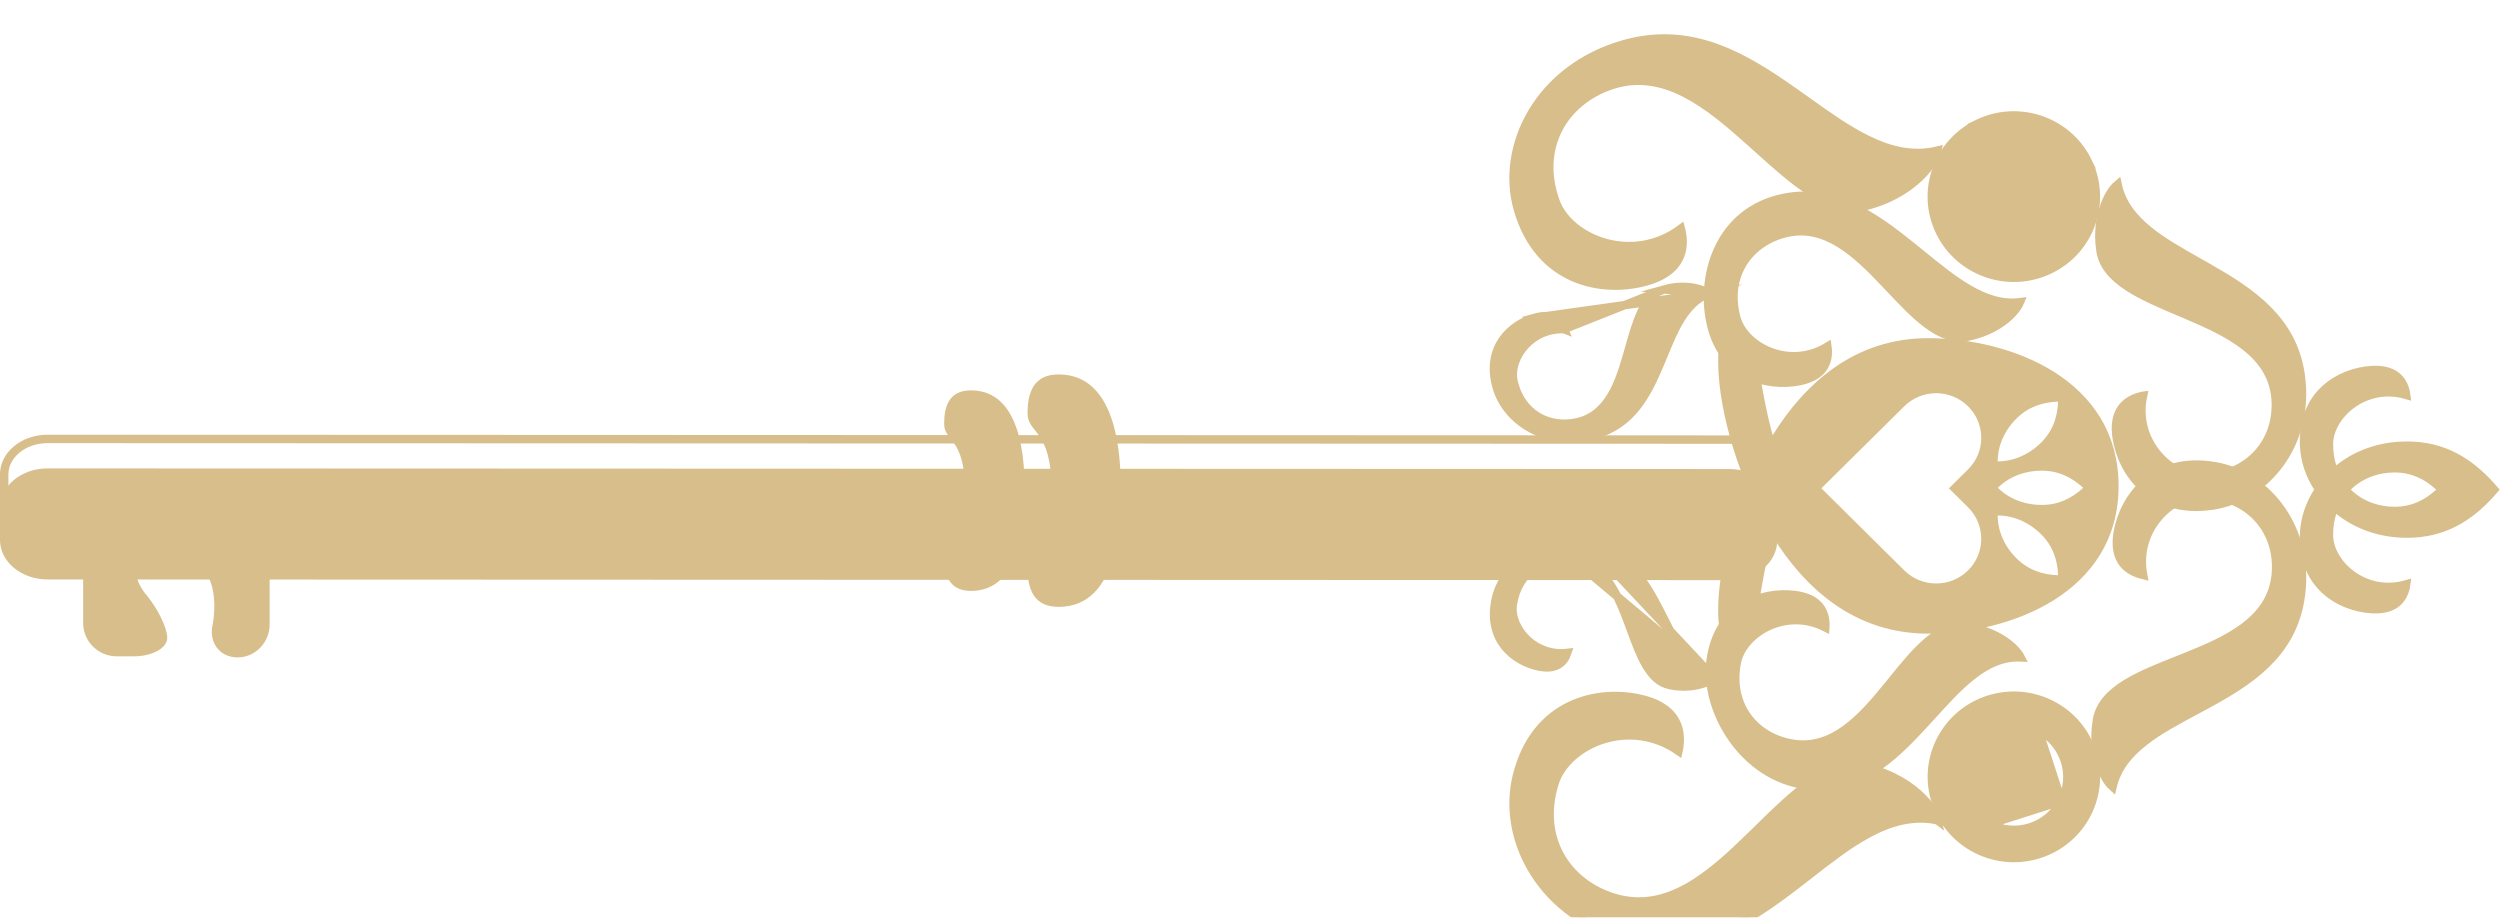 <?xml version="1.0" encoding="UTF-8"?> <svg xmlns="http://www.w3.org/2000/svg" width="297" height="109" viewBox="0 0 297 109" fill="none"><g filter="url(#filter0_i_210_162)"><path d="M235.007 10.673L235.007 10.673C230.159 12.986 228.13 18.748 230.465 23.541C232.801 28.336 238.627 30.355 243.478 28.041C248.327 25.729 250.356 19.967 248.021 15.174L235.007 10.673ZM235.007 10.673C239.858 8.358 245.683 10.377 248.021 15.174L235.007 10.673ZM233.52 22.092C235.047 25.224 238.844 26.536 242.002 25.029C245.162 23.521 246.494 19.758 244.965 16.623C243.438 13.49 239.642 12.179 236.484 13.686C233.324 15.194 231.992 18.956 233.52 22.092Z" fill="#D7BE8A" stroke="#D7BE8A" stroke-miterlimit="10"></path><path d="M17.304 66.577L16.923 66.901L16.924 66.902C17.6 67.695 18.219 68.659 18.666 69.568C19.124 70.496 19.368 71.297 19.368 71.781C19.368 72.116 19.112 72.531 18.458 72.891C17.824 73.24 16.916 73.472 15.891 73.471L13.857 73.47C11.941 73.469 10.38 71.916 10.38 70.033V61.38C10.38 59.496 11.941 57.944 13.857 57.945L28.02 57.952L31.525 57.954C31.526 58.132 31.528 58.354 31.529 58.612C31.532 59.325 31.534 60.308 31.534 61.39V70.166C31.534 72.071 30.029 73.601 28.229 73.6C27.327 73.6 26.619 73.23 26.181 72.663C25.741 72.094 25.541 71.285 25.742 70.355L25.377 70.276C25.742 70.355 25.742 70.355 25.742 70.355L25.742 70.354L25.742 70.352L25.744 70.346L25.748 70.325C25.752 70.308 25.757 70.282 25.763 70.25C25.775 70.185 25.791 70.091 25.81 69.973C25.847 69.737 25.891 69.402 25.922 69.001C25.985 68.203 25.995 67.123 25.78 66.032C25.564 64.944 25.115 63.806 24.227 62.938C23.328 62.06 22.029 61.507 20.218 61.506C18.48 61.506 17.318 61.793 16.597 62.314C15.831 62.868 15.634 63.632 15.71 64.344C15.783 65.023 16.101 65.669 16.374 66.121C16.513 66.352 16.648 66.544 16.749 66.68C16.8 66.747 16.842 66.801 16.872 66.839C16.887 66.858 16.899 66.872 16.908 66.883L16.918 66.895L16.922 66.899L16.923 66.901L16.923 66.901C16.923 66.901 16.923 66.901 17.304 66.577Z" fill="#D7BE8A" stroke="#D7BE8A" stroke-miterlimit="10"></path><g filter="url(#filter1_i_210_162)"><path d="M5.658 60.84C2.533 60.839 -5.34907e-06 58.738 -5.34907e-06 56.146V52.334C-5.34907e-06 49.742 2.533 47.643 5.658 47.645L205.471 47.723C208.595 47.724 211.129 49.825 211.129 52.417V56.229C211.129 58.821 208.595 60.92 205.471 60.919L5.658 60.84Z" fill="#D7BE8A"></path></g><path d="M5.658 60.34C2.718 60.339 0.5 58.378 0.5 56.146V52.334C0.5 50.102 2.718 48.143 5.658 48.145L205.471 48.223C208.411 48.224 210.629 50.185 210.629 52.417V56.229C210.629 58.461 208.411 60.42 205.471 60.419L5.658 60.34Z" stroke="#D7BE8A" stroke-miterlimit="10"></path><path d="M273.738 49.098L273.738 49.098C273.552 45.933 274.626 43.722 276.187 42.269C277.762 40.802 279.867 40.076 281.769 39.968C282.94 39.901 283.753 40.114 284.322 40.433C284.89 40.752 285.251 41.199 285.484 41.663C285.704 42.099 285.808 42.55 285.855 42.911C283.515 42.231 281.324 42.749 279.675 43.839C277.881 45.027 276.675 46.935 276.675 48.773C276.675 49.735 276.813 50.62 277.065 51.431L277.281 52.13L277.854 51.675C280.12 49.87 283.193 48.762 286.787 48.97C288.908 49.093 290.678 49.703 292.216 50.616L292.216 50.616C293.774 51.539 295.102 52.777 296.304 54.172C295.102 55.566 293.773 56.804 292.216 57.726C290.678 58.636 288.908 59.244 286.787 59.366C283.192 59.571 280.12 58.462 277.854 56.654L277.282 56.198L277.065 56.897C276.813 57.706 276.675 58.593 276.675 59.555C276.675 61.393 277.88 63.302 279.675 64.491C281.323 65.583 283.514 66.102 285.855 65.424C285.808 65.785 285.704 66.235 285.484 66.672C285.251 67.135 284.89 67.581 284.322 67.9C283.753 68.219 282.94 68.431 281.769 68.363C279.867 68.253 277.762 67.525 276.187 66.057C274.626 64.602 273.552 62.391 273.738 59.226L273.738 59.226C273.836 57.554 274.398 55.907 275.343 54.433L275.517 54.163L275.343 53.893C274.398 52.418 273.836 50.77 273.738 49.098ZM289.762 54.536L290.161 54.169L289.762 53.801C288.344 52.493 286.639 51.632 284.501 51.631C282.357 51.63 280.37 52.392 278.927 53.807L278.564 54.164L278.927 54.521C280.368 55.94 282.357 56.701 284.501 56.702C286.639 56.703 288.344 55.842 289.762 54.536Z" fill="#D7BE8A" stroke="#D7BE8A" stroke-miterlimit="10"></path><path d="M254.592 43.02C254.007 45.714 254.809 48.126 256.222 49.867C257.745 51.743 260.021 52.886 262.087 52.714C264.877 52.482 267.05 51.316 268.472 49.595C269.891 47.877 270.537 45.637 270.335 43.299L270.335 43.299C270.103 40.607 268.666 38.649 266.695 37.113C264.738 35.59 262.219 34.454 259.752 33.402C259.457 33.276 259.162 33.152 258.87 33.028C256.69 32.105 254.603 31.222 252.934 30.155C251.047 28.948 249.796 27.57 249.53 25.747C249.173 23.302 249.608 21.259 250.252 19.828C250.576 19.111 250.947 18.558 251.289 18.187C251.388 18.079 251.482 17.99 251.569 17.917C252.048 20.195 253.453 21.93 255.281 23.406C256.959 24.761 259.04 25.935 261.155 27.128C261.548 27.349 261.943 27.572 262.337 27.797C267.41 30.692 272.355 33.954 273.31 40.485C274.525 48.795 269.046 55.186 262.763 56.074C259.135 56.586 256.478 55.592 254.648 53.977C252.804 52.349 251.766 50.059 251.456 47.941C251.265 46.637 251.43 45.701 251.746 45.025C252.061 44.35 252.546 43.895 253.065 43.585C253.588 43.272 254.142 43.108 254.572 43.024C254.579 43.023 254.585 43.021 254.592 43.02Z" fill="#D7BE8A" stroke="#D7BE8A" stroke-miterlimit="10"></path><path d="M254.811 84.042C252.947 85.481 251.5 87.19 250.967 89.468C250.882 89.393 250.79 89.301 250.694 89.191C250.362 88.809 250.003 88.243 249.698 87.514C249.088 86.059 248.703 83.993 249.12 81.543L249.12 81.543C249.431 79.714 250.716 78.359 252.632 77.193C254.327 76.161 256.434 75.324 258.636 74.45C258.931 74.333 259.229 74.215 259.527 74.095C262.018 73.099 264.565 72.019 266.558 70.535C268.566 69.04 270.049 67.107 270.347 64.409C270.606 62.065 270.016 59.798 268.64 58.036C267.26 56.271 265.116 55.045 262.332 54.743L262.332 54.743C260.269 54.519 257.966 55.613 256.398 57.461C254.943 59.176 254.083 61.581 254.603 64.305C254.596 64.303 254.589 64.302 254.582 64.3C254.155 64.205 253.606 64.027 253.091 63.7C252.579 63.375 252.105 62.906 251.806 62.219C251.506 61.531 251.364 60.585 251.587 59.277C251.948 57.154 253.043 54.877 254.926 53.285C256.795 51.706 259.475 50.773 263.089 51.377C269.346 52.423 274.671 58.982 273.252 67.311L273.252 67.311C272.139 73.856 267.113 77.015 261.972 79.8C261.573 80.017 261.173 80.231 260.773 80.445C258.631 81.591 256.521 82.721 254.811 84.042Z" fill="#D7BE8A" stroke="#D7BE8A" stroke-miterlimit="10"></path><path d="M236.353 93.893C233.23 92.308 231.991 88.513 233.594 85.416C235.195 82.322 239.023 81.105 242.142 82.689L236.353 93.893ZM236.353 93.893C239.473 95.477 243.3 94.26 244.901 91.166L236.353 93.893ZM243.693 79.713C248.483 82.146 250.371 87.954 247.92 92.689L247.92 92.689C245.468 97.425 239.597 99.301 234.804 96.869C230.014 94.436 228.126 88.627 230.576 83.893C233.029 79.156 238.901 77.281 243.693 79.713ZM244.901 91.166C246.505 88.068 245.265 84.274 242.143 82.689L244.901 91.166Z" fill="#D7BE8A" stroke="#D7BE8A" stroke-miterlimit="10"></path><path d="M199.69 23.17C199.707 23.232 199.723 23.297 199.739 23.366C199.862 23.892 199.957 24.599 199.86 25.352C199.765 26.099 199.482 26.889 198.847 27.601C198.212 28.314 197.194 28.982 195.577 29.436C192.959 30.169 189.766 30.174 186.928 28.938C184.108 27.709 181.6 25.238 180.342 20.934C178.162 13.476 182.752 4.106 192.995 1.234C201.055 -1.025 207.363 2.853 213.255 7.012C213.714 7.336 214.171 7.662 214.627 7.987C217.069 9.729 219.464 11.437 221.862 12.608C224.53 13.912 227.264 14.582 230.151 13.898C230.111 14.076 230.041 14.287 229.934 14.527C229.676 15.105 229.221 15.807 228.553 16.536C227.221 17.99 225.071 19.518 222.053 20.364C219.763 21.006 217.502 20.29 215.149 18.8C213.067 17.482 210.986 15.607 208.822 13.658C208.531 13.396 208.238 13.132 207.944 12.869C205.484 10.664 202.912 8.454 200.185 7.062C197.442 5.662 194.505 5.072 191.344 6.156C188.589 7.101 186.37 8.925 185.131 11.337C183.889 13.755 183.651 16.726 184.792 19.917C185.629 22.258 188.063 24.182 190.957 24.915C193.688 25.606 196.89 25.257 199.69 23.17Z" fill="#D7BE8A" stroke="#D7BE8A" stroke-miterlimit="10"></path><path d="M230.137 93.433C227.23 92.851 224.531 93.627 221.921 95.038C219.576 96.305 217.255 98.113 214.888 99.957C214.447 100.301 214.004 100.646 213.559 100.989C207.846 105.393 201.711 109.529 193.59 107.552L193.472 108.038L193.59 107.552C183.269 105.041 178.322 95.777 180.206 88.182C181.292 83.8 183.698 81.22 186.459 79.88C189.239 78.53 192.421 78.418 195.059 79.06C196.688 79.456 197.728 80.091 198.391 80.786C199.052 81.48 199.365 82.265 199.49 83.015C199.615 83.77 199.548 84.487 199.446 85.021C199.433 85.091 199.419 85.157 199.405 85.22C196.532 83.224 193.327 82.991 190.631 83.788C187.772 84.633 185.421 86.66 184.68 89.047C183.667 92.299 184.021 95.278 185.352 97.664C186.681 100.045 188.964 101.8 191.749 102.65C194.944 103.625 197.851 102.922 200.532 101.411C203.196 99.909 205.675 97.59 208.041 95.279C208.324 95.003 208.605 94.727 208.885 94.453C210.966 92.41 212.968 90.446 214.992 89.043C217.28 87.456 219.504 86.653 221.809 87.214L230.137 93.433ZM230.137 93.433C230.09 93.253 230.011 93.041 229.894 92.801C229.613 92.228 229.132 91.537 228.438 90.829C227.052 89.413 224.85 87.955 221.809 87.214L230.137 93.433Z" fill="#D7BE8A" stroke="#D7BE8A" stroke-miterlimit="10"></path><path d="M211.016 59.467L210.409 58.49L210.109 59.601C209.371 62.334 208.755 65.466 208.278 69.074L204.745 70.564C204.741 70.536 204.737 70.507 204.733 70.477C204.673 70.015 204.613 69.31 204.62 68.358C204.634 66.454 204.915 63.561 205.997 59.653L205.997 59.653C206.475 57.923 207.13 55.953 207.981 53.91L208.062 53.718L207.982 53.526C207.131 51.482 206.476 49.511 205.997 47.781C204.916 43.873 204.635 40.979 204.621 39.075C204.614 38.123 204.673 37.418 204.733 36.956C204.737 36.926 204.741 36.897 204.745 36.87L208.278 38.362C208.757 41.972 209.371 45.105 210.109 47.837L210.409 48.947L211.016 47.971C214.802 41.883 220.567 36.673 229.058 36.676C233.856 36.678 239.415 37.872 243.757 40.609C248.08 43.334 251.188 47.576 251.188 53.735C251.188 59.894 248.08 64.133 243.757 66.855C239.414 69.588 233.855 70.778 229.058 70.776C220.567 70.773 214.802 65.558 211.016 59.467ZM242.824 59.101L242.824 59.101C241.306 57.599 239.356 56.746 237.327 56.737L236.823 56.735L236.825 57.238C236.83 59.253 237.695 61.185 239.212 62.688L239.212 62.688C240.727 64.187 242.547 64.771 244.482 64.841L245.019 64.86L244.999 64.323C244.929 62.405 244.338 60.6 242.824 59.101ZM247.825 54.322L248.224 53.954L247.825 53.586C246.407 52.279 244.704 51.418 242.564 51.417C240.42 51.416 238.431 52.176 236.99 53.593L236.628 53.95L236.99 54.306C238.431 55.725 240.42 56.486 242.564 56.487C244.702 56.488 246.407 55.628 247.825 54.322ZM236.825 50.808L236.823 51.311L237.326 51.31C239.356 51.305 241.306 50.453 242.824 48.951C244.338 47.453 244.929 45.649 244.999 43.73L245.019 43.193L244.482 43.212C242.546 43.28 240.726 43.862 239.212 45.36L239.212 45.36C237.695 46.862 236.832 48.794 236.825 50.808ZM216.027 53.654L215.668 54.01L216.027 54.365L223.603 61.867L225.877 64.118C228.164 66.383 231.87 66.384 234.157 64.122C236.446 61.856 236.446 58.179 234.157 55.912L232.242 54.016L234.157 52.122C236.446 49.856 236.446 46.179 234.157 43.912C231.87 41.648 228.164 41.646 225.877 43.909L223.603 46.158L216.027 53.654Z" fill="#D7BE8A" stroke="#D7BE8A" stroke-miterlimit="10"></path><path d="M216.85 70.528C214.584 69.374 212.237 69.484 210.336 70.287C208.276 71.157 206.679 72.873 206.324 74.744C205.848 77.253 206.365 79.452 207.568 81.129C208.768 82.801 210.626 83.92 212.776 84.32C215.253 84.782 217.368 84.008 219.233 82.66C221.083 81.323 222.72 79.399 224.265 77.504C224.45 77.277 224.634 77.051 224.817 76.826C226.177 75.149 227.476 73.548 228.838 72.357C230.375 71.011 231.907 70.263 233.597 70.479C235.872 70.769 237.593 71.65 238.714 72.562C239.275 73.02 239.678 73.478 239.924 73.863C239.977 73.946 240.021 74.024 240.058 74.096C237.904 73.992 236.017 74.91 234.27 76.285C232.65 77.558 231.097 79.269 229.521 81.004C229.225 81.329 228.929 81.656 228.631 81.98C224.806 86.147 220.706 90.058 214.656 89.287C210.828 88.799 207.782 86.553 205.78 83.685C203.772 80.809 202.847 77.354 203.216 74.516L203.216 74.516C203.641 71.238 205.172 69.177 207.057 67.984C208.958 66.78 211.258 66.438 213.228 66.689L213.228 66.689C214.441 66.844 215.235 67.217 215.758 67.655C216.28 68.092 216.565 68.62 216.714 69.141C216.858 69.647 216.874 70.143 216.85 70.528Z" fill="#D7BE8A" stroke="#D7BE8A" stroke-miterlimit="10"></path><path d="M203.197 34.218L203.197 34.218C202.603 31.371 202.895 28.064 204.28 25.287C205.657 22.525 208.116 20.28 211.898 19.509C217.894 18.287 222.68 21.696 227.208 25.35C227.558 25.633 227.907 25.917 228.255 26.201C230.128 27.726 231.969 29.226 233.806 30.304C235.782 31.464 237.82 32.18 239.967 31.907C239.936 31.981 239.897 32.062 239.851 32.148C239.635 32.55 239.269 33.037 238.744 33.535C237.696 34.527 236.047 35.533 233.801 35.991C232.132 36.331 230.548 35.7 228.911 34.472C227.462 33.384 226.044 31.884 224.559 30.314C224.36 30.103 224.159 29.89 223.957 29.678C222.271 27.903 220.491 26.106 218.545 24.91C216.582 23.705 214.414 23.09 211.978 23.734L211.978 23.734C209.866 24.293 208.098 25.546 207.03 27.302C205.959 29.063 205.611 31.294 206.278 33.761C206.776 35.6 208.499 37.193 210.621 37.908C212.577 38.567 214.926 38.503 217.097 37.183C217.152 37.566 217.174 38.062 217.068 38.578C216.96 39.108 216.717 39.656 216.23 40.13C215.742 40.605 214.979 41.036 213.781 41.281C211.836 41.677 209.516 41.506 207.528 40.447C205.557 39.397 203.872 37.455 203.197 34.218Z" fill="#D7BE8A" stroke="#D7BE8A" stroke-miterlimit="10"></path><path d="M188.897 60.8L188.897 60.8C183.157 59.646 178.527 63.113 177.672 67.289C177.176 69.71 177.76 71.523 178.794 72.805C179.841 74.102 181.38 74.892 182.833 75.184C183.724 75.363 184.362 75.287 184.821 75.109C185.277 74.931 185.594 74.638 185.819 74.316C185.991 74.068 186.108 73.804 186.187 73.57C184.319 73.787 182.697 73.136 181.544 72.112C180.256 70.968 179.508 69.311 179.721 67.832C180.002 65.886 180.931 64.403 182.236 63.47C183.536 62.542 185.177 62.183 186.846 62.419L188.897 60.8ZM188.897 60.8C193.386 61.702 195.458 65.162 197.294 68.755C197.436 69.033 197.576 69.311 197.717 69.59C198.472 71.087 199.223 72.576 200.119 73.793C201.044 75.048 202.156 76.063 203.645 76.535M188.897 60.8L203.645 76.535M203.645 76.535C203.385 76.739 203.001 76.958 202.508 77.142C201.498 77.518 200.068 77.732 198.387 77.394C197.171 77.15 196.28 76.278 195.516 74.954C194.838 73.779 194.304 72.327 193.741 70.793C193.665 70.587 193.589 70.38 193.512 70.172C192.87 68.439 192.164 66.647 191.155 65.225C190.135 63.786 188.78 62.693 186.846 62.419L203.645 76.535Z" fill="#D7BE8A" stroke="#D7BE8A" stroke-miterlimit="10"></path><path d="M185.814 35.107C183.935 35.029 182.367 35.798 181.297 36.905C180.1 38.141 179.481 39.849 179.807 41.308L180.295 41.199L179.807 41.308C180.236 43.227 181.276 44.637 182.648 45.47C184.015 46.3 185.678 46.536 187.325 46.176C189.233 45.76 190.5 44.569 191.407 43.059C192.304 41.566 192.871 39.726 193.378 37.951C193.439 37.738 193.499 37.526 193.559 37.315C194.004 35.743 194.425 34.255 195.01 33.033C195.671 31.657 196.492 30.722 197.685 30.388L185.814 35.107ZM185.814 35.107C185.718 34.878 185.581 34.624 185.39 34.39C185.141 34.085 184.802 33.816 184.333 33.672C183.862 33.529 183.22 33.5 182.346 33.745L185.814 35.107ZM202.996 30.855C201.548 31.436 200.516 32.53 199.691 33.85C198.89 35.13 198.256 36.671 197.617 38.221C197.499 38.508 197.38 38.797 197.26 39.083C195.704 42.803 193.903 46.407 189.497 47.639L189.497 47.639C183.861 49.215 178.977 46.101 177.805 41.999L177.805 41.999C177.125 39.621 177.568 37.771 178.5 36.416C179.445 35.045 180.919 34.144 182.346 33.745L202.996 30.855ZM202.996 30.855C202.72 30.671 202.321 30.481 201.814 30.334C200.779 30.034 199.336 29.927 197.686 30.388L202.996 30.855Z" fill="#D7BE8A" stroke="#D7BE8A" stroke-miterlimit="10"></path><path d="M125.444 54.29L125.444 54.288C125.434 50.52 124.701 48.739 123.917 47.571C123.726 47.287 123.537 47.046 123.369 46.833C123.361 46.823 123.353 46.813 123.346 46.803C123.184 46.599 123.05 46.43 122.936 46.258C122.712 45.92 122.574 45.59 122.574 45.083C122.574 43.863 122.76 42.833 123.234 42.119C123.681 41.445 124.432 40.981 125.766 40.982C127.423 40.983 128.655 41.566 129.591 42.485C130.539 43.417 131.205 44.716 131.666 46.167C132.59 49.075 132.648 52.44 132.65 54.225V54.225V54.226V54.226V54.226V54.226V54.226V54.226V54.226V54.226V54.227V54.227V54.227V54.227V54.227V54.227V54.227V54.227V54.227V54.228V54.228V54.228V54.228V54.228V54.228V54.228V54.229V54.229V54.229V54.229V54.229V54.229V54.229V54.229V54.23V54.23V54.23V54.23V54.23V54.23V54.23V54.23V54.231V54.231V54.231V54.231V54.231V54.231V54.231V54.231V54.232V54.232V54.232V54.232V54.232V54.232V54.232V54.233V54.233V54.233V54.233V54.233V54.233V54.233V54.233V54.233V54.234V54.234V54.234V54.234V54.234V54.234V54.234V54.235V54.235V54.235V54.235V54.235V54.235V54.235V54.236V54.236V54.236V54.236V54.236V54.236V54.236V54.236V54.237V54.237V54.237V54.237V54.237V54.237V54.237V54.237V54.238V54.238V54.238V54.238V54.238V54.238V54.238V54.239V54.239V54.239V54.239V54.239V54.239V54.239V54.239V54.24V54.24V54.24V54.24V54.24V54.24V54.24V54.241V54.241V54.241V54.241V54.241V54.241V54.241V54.242V54.242V54.242V54.242V54.242V54.242V54.242V54.242V54.243V54.243V54.243V54.243V54.243V54.243V54.243V54.243V54.244V54.244V54.244V54.244V54.244V54.244V54.245V54.245V54.245V54.245V54.245V54.245V54.245V54.245V54.246V54.246V54.246V54.246V54.246V54.246V54.246V54.246V54.247V54.247V54.247V54.247V54.247V54.247V54.248V54.248V54.248V54.248V54.248V54.248V54.248V54.248V54.249V54.249V54.249V54.249V54.249V54.249V54.249V54.249V54.25V54.25V54.25V54.25V54.25V54.25V54.251V54.251V54.251V54.251V54.251V54.251V54.251V54.251V54.252V54.252V54.252V54.252V54.252V54.252V54.252V54.252V54.253V54.253V54.253V54.253V54.253V54.253V54.254V54.254V54.254V54.254V54.254V54.254V54.254V54.255V54.255V54.255V54.255V54.255V54.255V54.255V54.255V54.256V54.256V54.256V54.256V54.256V54.256V54.256V54.257V54.257V54.257V54.257V54.257V54.257V54.257V54.258V54.258V54.258V54.258V54.258V54.258V54.258V54.258V54.259V54.259V54.259V54.259V54.259V54.259V54.26V54.26V54.26V54.26V54.26V54.26V54.26V54.26V54.261V54.261V54.261V54.261V54.261V54.261V54.261V54.261V54.262V54.262V54.262V54.262V54.262V54.262V54.263V54.263V54.263V54.263V54.263V54.263V54.263V54.264V54.264V54.264V54.264V54.264V54.264V54.264V54.264V54.265V54.265V54.265V54.265V54.265V54.265V54.265V54.266V54.266V54.266V54.266V54.266V54.266V54.266V54.267V54.267V54.267V54.267V54.267V54.267V54.267V54.267V54.268V54.268V54.268V54.268V54.268V54.268V54.268V54.269V54.269V54.269V54.269V54.269V54.269V54.269V54.27V54.27V54.27V54.27V54.27V54.27V54.27V54.27V54.271V54.271V54.271V54.271V54.271V54.271V54.271V54.272V54.272V54.272V54.272V54.272V54.272V54.272V54.273V54.273V54.273V54.273V54.273V54.273V54.273V54.273V54.274V54.274V54.274V54.274V54.274V54.274V54.274V54.275V54.275V54.275V54.275V54.275V54.275V54.275V54.276V54.276V54.276V54.276V54.276V54.276V54.276V54.276V54.277V54.277V54.277V54.277V54.277V54.277V54.277V54.278V54.278V54.278V54.278V54.278V54.278V54.278V54.279V54.279V54.279V54.279V54.279V54.279V54.279V54.279V54.279V54.28V54.28V54.28V54.28V54.28V54.28V54.281V54.281V54.281V54.281V54.281V54.281V54.281V54.281V54.282V54.282V54.282V54.282V54.282V54.282V54.282V54.282V54.283V54.283V54.283V54.283V54.283V54.283V54.283V54.283V54.284V54.284V54.284V54.284V54.284V54.284V54.284V54.285V54.285V54.285V54.285V54.285V54.285V54.285V54.285V54.286V54.286V54.286V54.286V54.286V54.286V54.286V54.286V54.287V54.287V54.287V54.287V54.287V54.287V54.287V54.288V54.288V54.288V54.288V54.288V54.288V54.288V54.288V54.288V54.289V54.289V54.289V54.289V54.289V54.289V54.289V54.289V54.29V54.29V54.29V54.29V54.29V54.29V54.29V54.291V54.291V54.291V54.291V54.291V54.291V54.291V54.291V54.292V54.292V54.292V54.292V54.292V54.292V54.292V54.292V54.293V54.293V54.293V54.293V54.293V54.293V54.293V54.293V54.294V54.294V54.294V54.294V54.294V54.294V54.294V54.294V54.294V54.295V54.295V54.295V54.295V54.295V54.295V54.295V54.295V54.296V54.296V54.296V54.296V54.296V54.296V54.296V54.297V54.297V54.297V54.297V54.297V54.297V54.297V54.297V54.298V54.298V54.298V54.298V54.298V54.298V54.298V54.298V54.299V54.299V54.299V54.299V54.299V54.299V54.299V54.3V54.3V54.3V54.3V54.3V54.3V54.3V54.3V54.3V54.301V54.301V54.301V54.301V54.301V54.301V54.301V54.302V54.302V54.302V54.302V54.302V54.302V54.302V54.303V54.303V54.303V54.303V54.303V54.303V54.303V54.303V54.304V54.304V54.304V54.304V54.304V54.304V54.304V54.304V54.305V54.305V54.305V54.305V54.305V54.305V54.305V54.306V54.306V54.306V54.306V54.306V54.306V54.306V54.306V54.307V54.307V54.307V54.307V54.307V54.307V54.307V54.308V54.308V54.308V54.308V54.308V54.308V54.308V54.309V54.309V54.309V54.309V54.309V54.309V54.309V54.309V54.31V54.31V54.31V54.31V54.31V54.31V54.31V54.311V54.311V54.311V54.311V54.311V54.311V54.311V54.312V54.312V54.312V54.312V54.312V54.312V54.312V54.312V54.313V54.313V54.313V54.313V54.313V54.313V54.313V54.314V54.314V54.314V54.314V54.314V54.314V54.315V54.315V54.315V54.315V54.315V54.315V54.315V54.315V54.316V54.316V54.316V54.316V54.316V54.316V54.316V54.316V54.317V54.317V54.317V54.317V54.317V54.317V54.318V54.318V54.318V54.318V54.318V54.318V54.318V54.319V54.319V54.319V54.319V54.319V54.319V54.319V54.319V54.32V54.32V54.32V54.32V54.32V54.32V54.321V54.321V54.321V54.321V54.321V54.321V54.321V54.321V54.322V54.322V54.322V54.322V54.322V54.322V54.322V54.323V54.323V54.323V54.323V54.323V54.323V54.323V54.324V54.324V54.324V54.324V54.324V54.324V54.324V54.325V54.325V54.325V54.325V54.325V54.325V54.325V54.325V54.326V54.326V54.326V54.326V54.326V54.326V54.327V54.327V54.327V54.327V54.327V54.327V54.327V54.328V54.328V54.328V54.328V54.328V54.328V54.328V54.328V54.329V54.329V54.329V54.329V54.329V54.329V54.329V54.33V54.33V54.33V54.33V54.33V54.33V54.33V54.331V54.331V54.331V54.331V54.331V54.331V54.331V54.331V54.332V54.332V54.332V54.332V54.332V54.332V54.333V54.333V54.333V54.333V54.333V54.333V54.333V54.334V54.334V54.334V54.334V54.334V54.334V54.334V54.334V54.335V54.335V54.335V54.335V54.335V54.335V54.335V54.336V54.336V54.336V54.336V54.336V54.336V54.336V54.337V54.337V54.337V54.337V54.337V54.337V54.337V54.337V54.338V54.338V54.338V54.338V54.338V54.338V54.339V54.339V54.339V54.339V54.339V54.339V54.339V54.339V54.34V54.34V54.34V54.34V54.34V54.34V54.34V54.34V54.341V54.341V54.341V54.341V54.341V54.341V54.342V54.342V54.342V54.342V54.342V54.342V54.342V54.342V54.343V54.343V54.343V54.343V54.343V54.343V54.343V54.343V54.344V54.344V54.344V54.344V54.344V54.344V54.344V54.345V54.345V54.345V54.345V54.345V54.345V54.345V54.346V54.346V54.346V54.346V54.346V54.346V54.346V54.346V54.347V54.347V54.347V54.347V54.347V54.347V54.347V54.347V54.348V54.348V54.348V54.348V54.348V54.348V54.348V54.349V54.349V54.349V54.349V54.349V54.349V54.349V54.349V54.35V54.35V54.35V54.35V54.35V54.35V54.35V54.35V54.351V54.351V54.351V54.351V54.351V54.351V54.351V54.352V54.352V54.352V54.352V54.352V54.352V54.352V54.352V54.352V54.353V54.353V54.353V54.353V54.353V54.353V54.353V54.354V54.354V54.354V54.354V54.354V54.354V54.354V54.354V54.355V54.355V54.355V54.355V54.355V54.355V54.355V54.355V54.356V54.356V54.356V54.356V54.356V54.356V54.356V54.356V54.356V54.357V54.357V54.357V54.357V54.357V54.357V54.357V54.358V54.358V54.358V54.358V54.358V54.358V54.358V54.358V54.358V54.359V54.359V54.359V54.359V54.359V54.359V54.359V54.359V54.359V54.36V54.36V54.36V54.36V54.36V54.36V54.36V54.361V54.361V54.361V54.361V54.361V54.361V54.361V54.361C132.648 56.147 132.59 59.512 131.666 62.419C131.205 63.869 130.539 65.168 129.591 66.098C128.655 67.016 127.424 67.598 125.766 67.597L125.766 67.597C124.432 67.596 123.681 67.132 123.234 66.458C122.76 65.744 122.574 64.714 122.574 63.493C122.574 62.986 122.712 62.656 122.936 62.319C123.05 62.147 123.184 61.977 123.346 61.773L123.369 61.743C123.537 61.531 123.726 61.29 123.917 61.006C124.701 59.839 125.434 58.058 125.444 54.29Z" fill="#D7BE8A" stroke="#D7BE8A" stroke-miterlimit="10"></path><path d="M121.222 54.232L121.222 54.608C121.214 56.198 121.128 58.916 120.377 61.278C119.981 62.524 119.411 63.632 118.603 64.425C117.809 65.205 116.763 65.7 115.351 65.699C114.22 65.699 113.594 65.306 113.223 64.746C112.826 64.147 112.665 63.275 112.665 62.227C112.665 61.806 112.778 61.533 112.966 61.252C113.063 61.105 113.177 60.961 113.317 60.784L113.337 60.76C113.481 60.576 113.646 60.366 113.812 60.119C114.498 59.098 115.133 57.548 115.141 54.288L115.141 54.285C115.133 51.026 114.498 49.474 113.812 48.453C113.646 48.206 113.481 47.995 113.337 47.812L113.317 47.787C113.177 47.61 113.063 47.466 112.966 47.32C112.778 47.038 112.665 46.765 112.665 46.344C112.665 45.296 112.826 44.424 113.223 43.825C113.594 43.266 114.22 42.874 115.351 42.874C116.763 42.875 117.808 43.371 118.603 44.151C119.41 44.944 119.98 46.054 120.376 47.3C121.17 49.798 121.22 52.691 121.222 54.232Z" fill="#D7BE8A" stroke="#D7BE8A" stroke-miterlimit="10"></path></g><defs><filter id="filter0_i_210_162" x="0" y="0.068" width="296.96" height="112.492" filterUnits="userSpaceOnUse" color-interpolation-filters="sRGB"><feFlood flood-opacity="0" result="BackgroundImageFix"></feFlood><feBlend mode="normal" in="SourceGraphic" in2="BackgroundImageFix" result="shape"></feBlend><feColorMatrix in="SourceAlpha" type="matrix" values="0 0 0 0 0 0 0 0 0 0 0 0 0 0 0 0 0 0 127 0" result="hardAlpha"></feColorMatrix><feOffset dy="4"></feOffset><feGaussianBlur stdDeviation="2"></feGaussianBlur><feComposite in2="hardAlpha" operator="arithmetic" k2="-1" k3="1"></feComposite><feColorMatrix type="matrix" values="0 0 0 0 0 0 0 0 0 0 0 0 0 0 0 0 0 0 0.25 0"></feColorMatrix><feBlend mode="normal" in2="shape" result="effect1_innerShadow_210_162"></feBlend></filter><filter id="filter1_i_210_162" x="0" y="47.645" width="211.129" height="17.274" filterUnits="userSpaceOnUse" color-interpolation-filters="sRGB"><feFlood flood-opacity="0" result="BackgroundImageFix"></feFlood><feBlend mode="normal" in="SourceGraphic" in2="BackgroundImageFix" result="shape"></feBlend><feColorMatrix in="SourceAlpha" type="matrix" values="0 0 0 0 0 0 0 0 0 0 0 0 0 0 0 0 0 0 127 0" result="hardAlpha"></feColorMatrix><feOffset dy="4"></feOffset><feGaussianBlur stdDeviation="2"></feGaussianBlur><feComposite in2="hardAlpha" operator="arithmetic" k2="-1" k3="1"></feComposite><feColorMatrix type="matrix" values="0 0 0 0 0 0 0 0 0 0 0 0 0 0 0 0 0 0 0.25 0"></feColorMatrix><feBlend mode="normal" in2="shape" result="effect1_innerShadow_210_162"></feBlend></filter></defs></svg> 